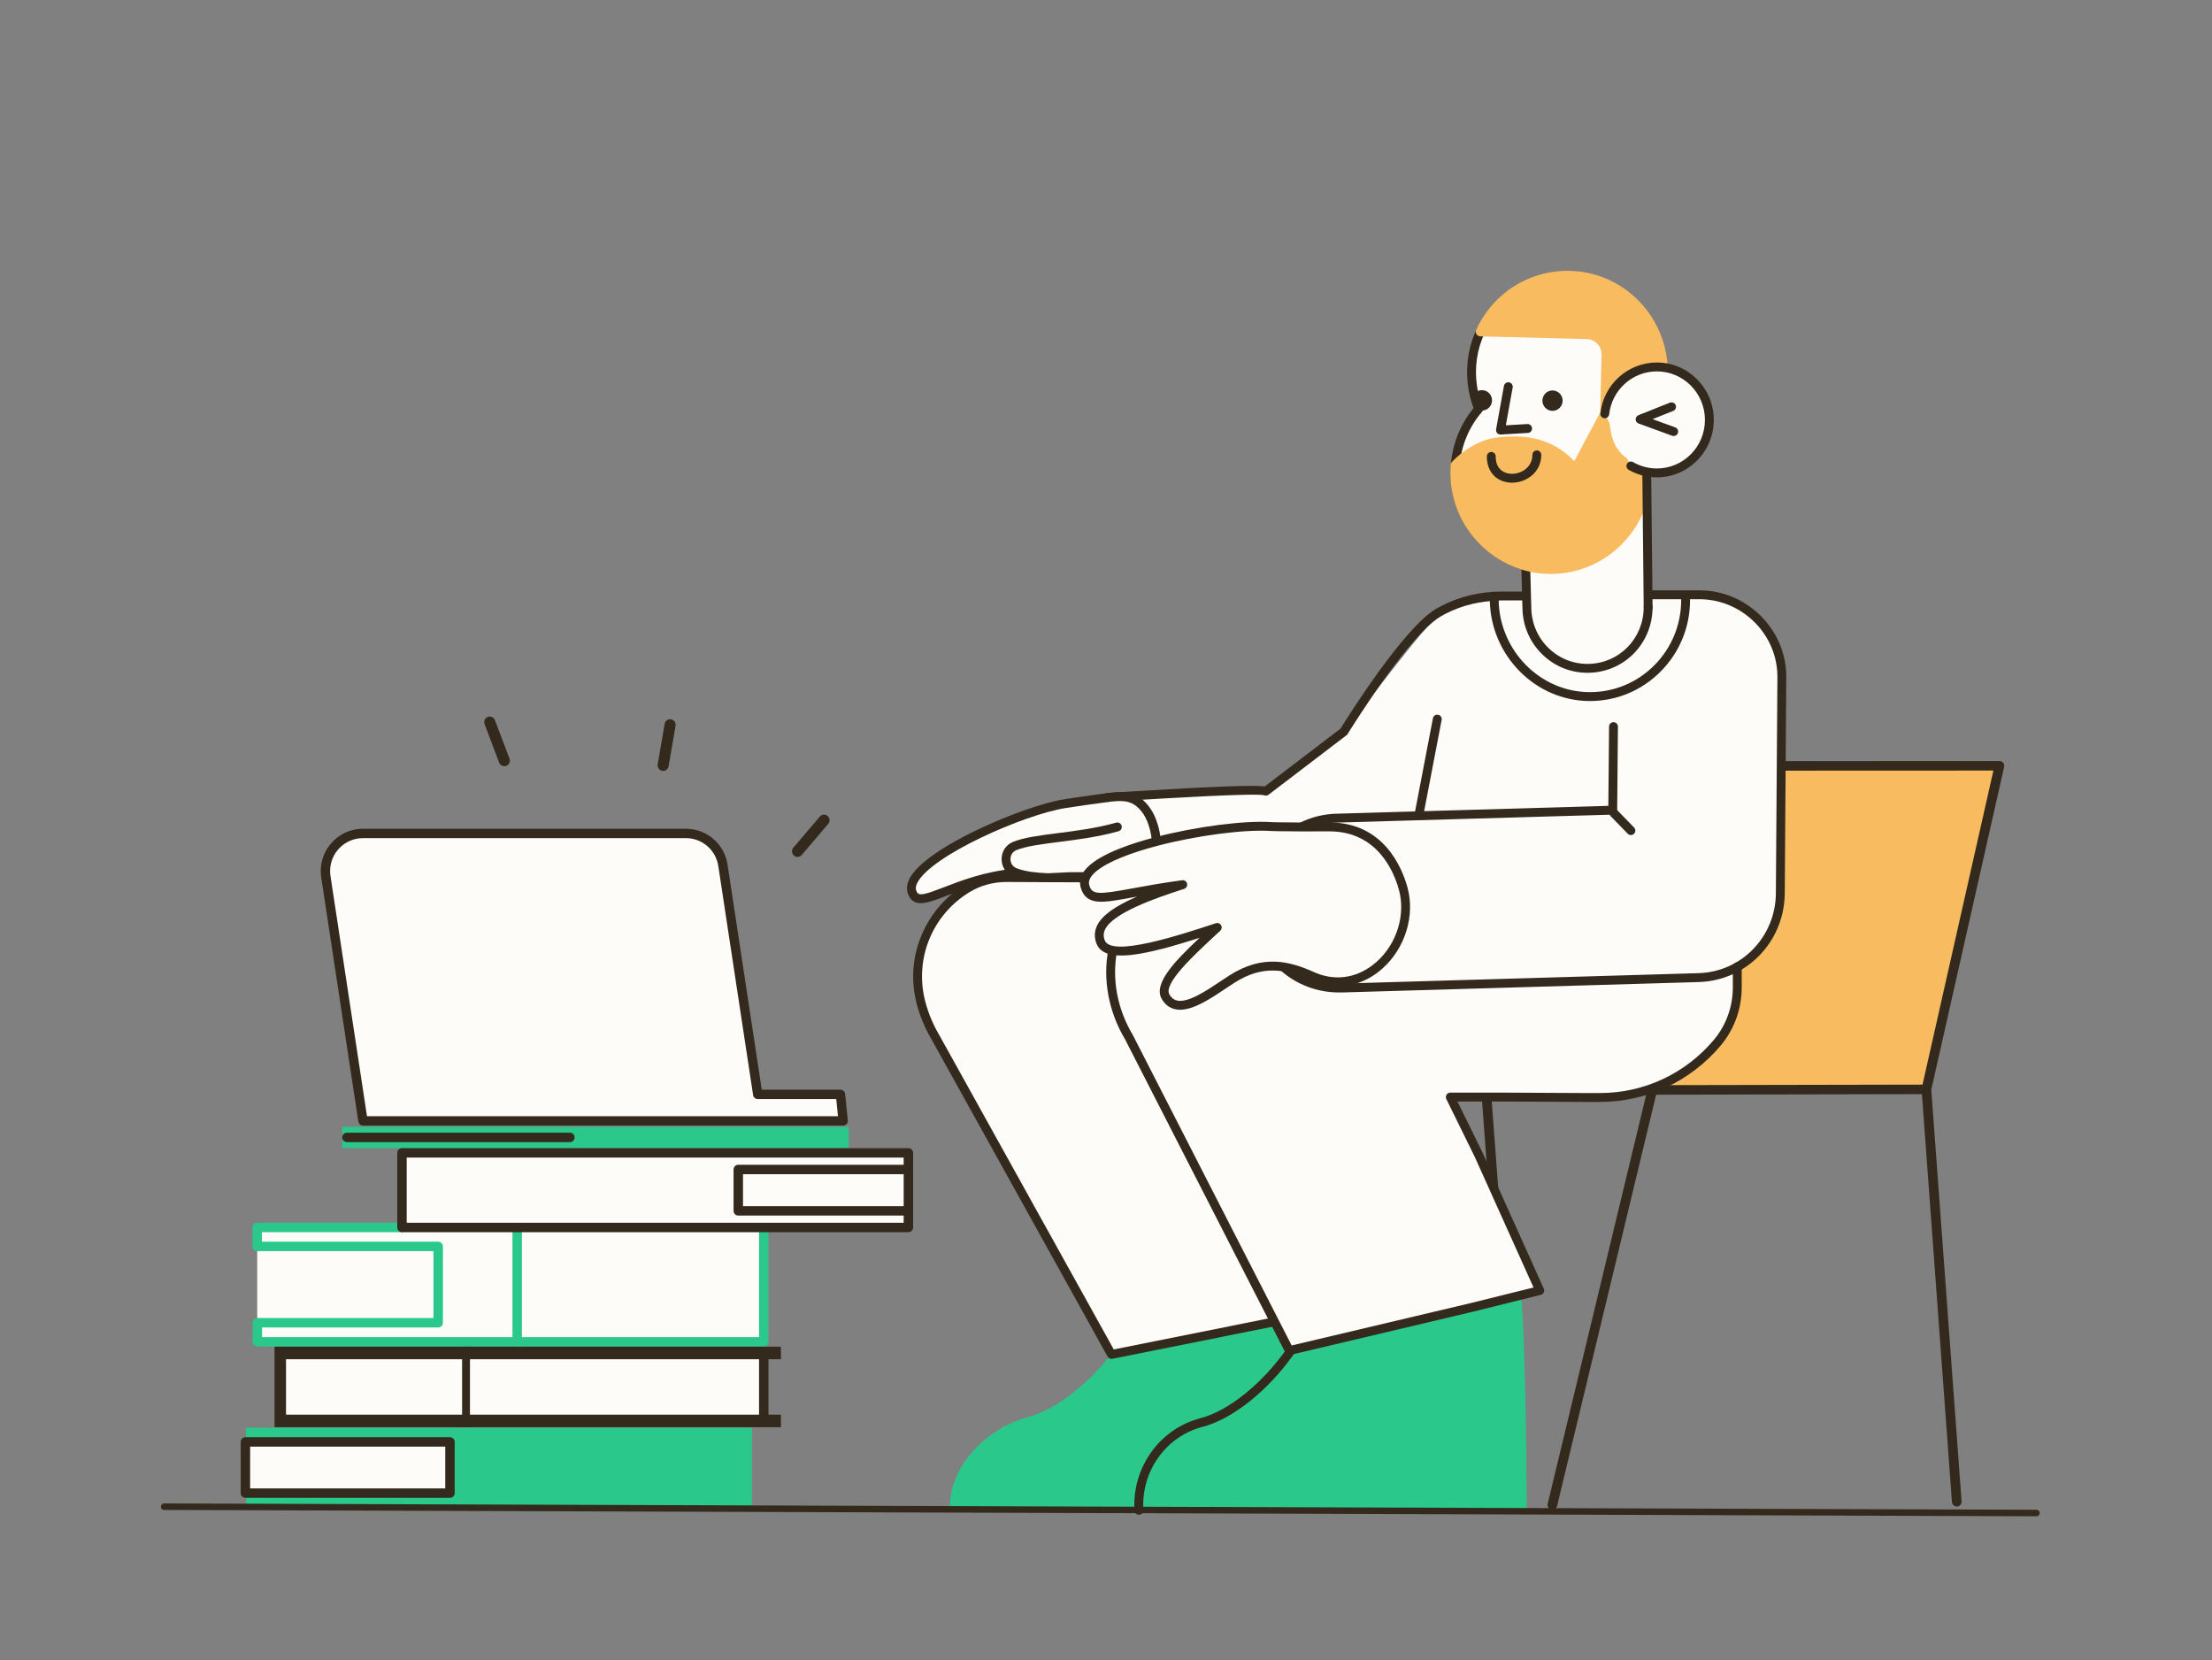 <?xml version="1.0" encoding="UTF-8"?> <svg xmlns="http://www.w3.org/2000/svg" width="1944" height="1459" viewBox="0 0 1944 1459" fill="none"><rect x="0" y="0" width="1944" height="1459" fill="#808080" stroke="none"/> <g clip-path="url(#clip0)"> <path d="M1719.7 1319.71L1693.01 957.332L1757.18 672.958L1415.27 673.1L1357.22 957.998L1693.01 957.332" fill="#F8BB60"></path> <path d="M1719.69 1323.89C1719.8 1323.89 1719.9 1323.89 1720.01 1323.88C1720.56 1323.84 1721.1 1323.69 1721.6 1323.45C1722.1 1323.2 1722.55 1322.86 1722.91 1322.44C1723.28 1322.03 1723.55 1321.54 1723.73 1321.02C1723.91 1320.5 1723.97 1319.95 1723.93 1319.4L1697.29 957.642L1761.33 673.867C1761.47 673.255 1761.46 672.62 1761.32 672.009C1761.17 671.398 1760.89 670.826 1760.49 670.337C1760.1 669.847 1759.59 669.452 1759.02 669.181C1758.45 668.909 1757.82 668.768 1757.18 668.768V668.768L1415.27 668.908C1414.29 668.908 1413.34 669.244 1412.58 669.857C1411.82 670.47 1411.3 671.324 1411.11 672.272L1353.06 957.17C1352.93 957.778 1352.95 958.405 1353.1 959.007C1353.25 959.609 1353.54 960.17 1353.93 960.65C1354.33 961.13 1354.83 961.516 1355.4 961.782C1355.97 962.047 1356.59 962.185 1357.22 962.185H1357.23L1689.06 961.528L1715.46 1320.01C1715.54 1321.06 1716.02 1322.05 1716.8 1322.77C1717.59 1323.49 1718.62 1323.89 1719.69 1323.89ZM1689.6 953.148L1362.41 953.794L1418.75 677.287L1751.88 677.148L1689.6 953.148Z" fill="#332A1D"></path> <path d="M1333.22 1327C1333.33 1327 1333.43 1327 1333.54 1326.99C1334.09 1326.95 1334.64 1326.8 1335.13 1326.55C1335.63 1326.31 1336.08 1325.96 1336.44 1325.55C1336.81 1325.13 1337.08 1324.65 1337.26 1324.13C1337.43 1323.6 1337.5 1323.05 1337.46 1322.5L1310.42 959.818C1310.33 958.709 1309.81 957.679 1308.96 956.953C1308.1 956.227 1306.99 955.864 1305.87 955.946C1304.75 956.027 1303.7 956.545 1302.97 957.386C1302.23 958.227 1301.86 959.322 1301.94 960.431L1328.99 1323.12C1329.07 1324.17 1329.55 1325.16 1330.33 1325.88C1331.12 1326.6 1332.15 1327 1333.22 1327V1327Z" fill="#332A1D"></path> <path d="M1106.54 1327C1107.61 1327 1108.64 1326.6 1109.43 1325.88C1110.21 1325.16 1110.69 1324.17 1110.77 1323.12L1137.45 964.96L1446.7 962.235L1360.17 1321.53C1359.91 1322.61 1360.09 1323.75 1360.68 1324.7C1361.27 1325.64 1362.22 1326.32 1363.32 1326.58C1364.41 1326.83 1365.57 1326.65 1366.53 1326.07C1367.49 1325.48 1368.17 1324.55 1368.43 1323.47L1456.22 958.967C1456.37 958.348 1456.38 957.704 1456.24 957.083C1456.09 956.462 1455.81 955.881 1455.41 955.383C1455.01 954.886 1454.5 954.485 1453.91 954.212C1453.33 953.938 1452.69 953.799 1452.05 953.805L1134.88 956.598H1133.5C1132.43 956.598 1131.4 956.999 1130.61 957.719C1129.83 958.44 1129.35 959.427 1129.27 960.482L1102.3 1322.5C1102.26 1323.05 1102.33 1323.6 1102.5 1324.12C1102.68 1324.64 1102.96 1325.13 1103.32 1325.54C1103.68 1325.96 1104.13 1326.3 1104.63 1326.55C1105.12 1326.8 1105.67 1326.95 1106.22 1326.99C1106.33 1327 1106.44 1327 1106.54 1327Z" fill="#332A1D"></path> <path d="M975.475 842.294L1505.11 858.581L1545.44 834.152C1555.37 825.052 1560.96 800.486 1561.57 789.365C1572.32 592.573 1569.64 562.715 1534.71 535.573C1530.94 533.668 1520.6 526.927 1502.42 524.716C1453.94 518.816 1361.11 519.093 1274.58 533.061C1262.16 535.066 1217.73 598.044 1183.84 638.718C1166.85 659.104 1149.68 664.634 1146.2 672.647L1111.25 695.718L974.131 702.504L945.902 707.933L933.805 732.362L975.475 842.294Z" fill="#FDFCF9"></path> <path d="M1302.13 352.352L1293.33 330.787L1307.51 287.207L1409.67 288.565L1412.36 363.209L1433.86 401.211L1447.24 412.968L1447.31 526.072L1436.55 535.571L1281.02 401.156L1302.13 352.352Z" fill="#FDFCF9"></path> <path d="M979.19 704.193C977.081 704.193 975.345 702.503 975.296 700.376C975.245 698.219 976.947 696.427 979.1 696.376C980.425 696.345 986.677 695.969 995.331 695.447C1068.35 691.053 1101.73 689.774 1111.52 691.1L1178.07 640.336C1183.33 631.833 1232.9 552.484 1261.88 535.135C1263.35 534.256 1265.07 533.315 1266.98 532.339C1282.99 524.159 1301.19 519.835 1319.6 519.835H1341.59C1343.75 519.835 1345.49 521.585 1345.49 523.744C1345.49 525.902 1343.75 527.652 1341.59 527.652H1319.6C1302.41 527.652 1285.44 531.682 1270.51 539.304C1268.76 540.201 1267.2 541.057 1265.88 541.846C1237.53 558.818 1184.85 644.198 1184.32 645.059C1184.07 645.468 1183.75 645.828 1183.37 646.12L1114.86 698.379C1113.76 699.217 1112.3 699.41 1111.02 698.886C1103.92 696.741 1022.54 701.641 995.8 703.251C986.738 703.797 980.752 704.156 979.287 704.191C979.253 704.193 979.222 704.193 979.19 704.193Z" fill="#332A1D"></path> <path d="M1397.3 616.057C1397.24 616.057 1397.19 616.057 1397.13 616.057C1349.56 615.971 1310.16 576.309 1309.3 527.644C1309.26 525.485 1310.97 523.705 1313.13 523.668C1315.27 523.617 1317.05 525.348 1317.09 527.507C1317.87 571.945 1353.79 608.163 1397.15 608.241C1418.62 608.271 1438.72 599.893 1453.9 584.625C1469.08 569.351 1477.47 549.02 1477.5 527.376C1477.5 526.255 1477.47 525.109 1477.4 523.978C1477.28 521.823 1478.91 519.973 1481.06 519.844C1483.23 519.715 1485.06 521.359 1485.18 523.514C1485.26 524.799 1485.3 526.102 1485.3 527.382C1485.26 551.111 1476.07 573.398 1459.42 590.144C1442.8 606.857 1420.75 616.057 1397.3 616.057Z" fill="#332A1D"></path> <path d="M1448.45 533.489C1448.49 562.649 1425.51 586.528 1396.63 587.316C1367.23 588.151 1342.72 564.763 1341.9 535.077C1341.9 535.055 1341.89 535.032 1341.89 535.01L1341.69 527.382L1340.89 497.475C1305.02 487.672 1278.64 454.577 1278.67 415.265C1278.7 393.879 1286.55 374.357 1299.46 359.42C1296.98 353.233 1295.18 346.654 1294.19 339.751C1294.19 339.742 1294.19 339.733 1294.18 339.724C1291.6 322.301 1294.44 305.32 1301.43 290.533" fill="#FDFCF9"></path> <path d="M1395.09 591.245C1380.43 591.245 1366.56 585.681 1355.86 575.472C1344.77 564.888 1338.43 550.581 1338 535.186L1337.07 500.431C1300.21 489.028 1274.74 454.42 1274.78 415.26C1274.8 394.58 1281.96 374.579 1295 358.667C1292.79 352.727 1291.23 346.562 1290.33 340.307C1287.71 322.67 1290.33 304.881 1297.9 288.857C1298.83 286.906 1301.15 286.075 1303.09 286.999C1305.04 287.924 1305.87 290.255 1304.95 292.205C1298.04 306.824 1295.65 323.056 1298.04 339.146C1298.97 345.609 1300.66 351.923 1303.08 357.96C1303.62 359.32 1303.37 360.872 1302.41 361.979C1289.63 376.749 1282.59 395.675 1282.57 415.267C1282.54 451.889 1306.94 484.142 1341.91 493.702C1343.57 494.155 1344.73 495.644 1344.78 497.367L1345.79 534.904C1346.16 548.284 1351.65 560.658 1361.23 569.807C1370.81 578.951 1383.35 583.78 1396.52 583.406C1423.5 582.67 1444.59 560.745 1444.56 533.492C1444.55 531.333 1446.3 529.58 1448.45 529.578C1448.45 529.578 1448.45 529.578 1448.45 529.578C1450.6 529.578 1452.35 531.324 1452.35 533.481C1452.39 565.007 1427.97 590.369 1396.74 591.219C1396.19 591.238 1395.64 591.245 1395.09 591.245Z" fill="#332A1D"></path> <path d="M1435.24 405.968C1422.61 399.595 1414.36 389.284 1414.36 363.854C1414.36 361.818 1406.75 361.714 1406.75 361.714L1383.56 405.218C1360.13 380.967 1333.16 383.013 1318.29 384.145C1293.93 385.999 1276.56 405.367 1275.84 406.19C1275.25 406.86 1274.89 407.708 1274.82 408.605C1274.67 410.679 1274.59 412.778 1274.59 414.846C1274.5 438.67 1283.61 461.101 1300.24 478.008C1316.87 494.915 1339.02 504.272 1362.62 504.357C1362.73 504.357 1362.83 504.357 1362.94 504.357C1411.5 504.357 1451.1 464.551 1451.28 415.476C1451.28 415.476 1440.07 408.408 1435.24 405.968Z" fill="#F8BB60"></path> <path d="M1465.67 322.583C1464.41 297.659 1452.77 274.256 1433.72 258.373C1396.2 227.074 1340.44 232.44 1309.45 270.329C1304.59 276.259 1300.52 282.81 1297.33 289.801C1296.76 291.044 1296.85 292.493 1297.56 293.655C1298.28 294.819 1299.53 295.538 1300.88 295.574L1394.7 298.004C1401.92 298.208 1407.66 304.3 1407.51 311.577L1406.29 363.547C1406.29 363.547 1417.53 341.806 1423.35 336.29C1444.23 316.509 1465.67 322.583 1465.67 322.583Z" fill="#F8BB60"></path> <path d="M1364.41 361.06C1369.32 361.06 1373.3 357.043 1373.3 352.089C1373.3 347.135 1369.32 343.118 1364.41 343.118C1359.5 343.118 1355.53 347.135 1355.53 352.089C1355.53 357.043 1359.5 361.06 1364.41 361.06Z" fill="#332A1D"></path> <path d="M1302.39 360.788C1307.29 360.788 1311.27 356.771 1311.27 351.817C1311.27 346.862 1307.29 342.846 1302.39 342.846C1297.48 342.846 1293.5 346.862 1293.5 351.817C1293.5 356.771 1297.48 360.788 1302.39 360.788Z" fill="#332A1D"></path> <path d="M1410.33 363.643C1412.97 340.462 1432.47 322.462 1456.14 322.462C1481.61 322.462 1502.26 343.31 1502.26 369.027C1502.26 394.744 1481.61 415.592 1456.14 415.592C1447.83 415.592 1440.03 413.374 1433.3 409.49" fill="#FDFCF9"></path> <path d="M1456.14 419.5C1447.44 419.5 1438.87 417.209 1431.36 412.877C1429.49 411.801 1428.85 409.411 1429.92 407.54C1431 405.669 1433.38 405.023 1435.24 406.099C1441.58 409.751 1448.8 411.681 1456.14 411.681C1479.43 411.681 1498.37 392.545 1498.37 369.024C1498.37 345.504 1479.43 326.368 1456.14 326.368C1434.68 326.368 1416.65 342.583 1414.2 364.085C1413.95 366.231 1412.03 367.768 1409.88 367.525C1407.75 367.28 1406.21 365.342 1406.45 363.196C1409.36 337.744 1430.72 318.55 1456.14 318.55C1483.72 318.55 1506.16 341.193 1506.16 369.024C1506.16 396.858 1483.72 419.5 1456.14 419.5Z" fill="#332A1D"></path> <path d="M1328.82 424.193C1322.9 424.193 1317.48 422.183 1313.55 418.531C1309.07 414.374 1306.7 408.34 1306.7 401.083C1306.7 398.924 1308.45 397.174 1310.6 397.174C1312.75 397.174 1314.5 398.924 1314.5 401.083C1314.5 406.178 1315.96 410.118 1318.84 412.794C1321.33 415.104 1324.87 416.376 1328.82 416.376C1337.63 416.376 1346.73 410.148 1346.73 399.725C1346.73 397.566 1348.48 395.817 1350.63 395.817C1352.78 395.817 1354.53 397.566 1354.53 399.725C1354.53 415.041 1341.46 424.193 1328.82 424.193Z" fill="#332A1D"></path> <path d="M1318.68 381.852C1317.57 381.852 1316.5 381.375 1315.76 380.535C1314.97 379.637 1314.63 378.424 1314.84 377.245L1321.74 339.135C1322.13 337.01 1324.16 335.604 1326.27 335.987C1328.39 336.373 1329.79 338.407 1329.41 340.532L1323.4 373.752L1342.31 372.644C1344.49 372.516 1346.3 374.163 1346.43 376.318C1346.56 378.473 1344.92 380.322 1342.77 380.449L1318.91 381.847C1318.83 381.849 1318.75 381.852 1318.68 381.852Z" fill="#332A1D"></path> <path d="M981.943 1183.19C960.126 1213.09 929.821 1238.42 903.133 1245.4C867.414 1254.74 832.724 1289.23 835.02 1327.25H1067.74L1134.58 1179.72L1120.92 1153.96L981.943 1183.19Z" fill="#2BC88B"></path> <path d="M1119.5 1161.67L976.808 1190.26L822.837 912.876C816.505 902.263 811.955 891.278 809.178 880.243C799.271 840.871 817.021 800.845 850.028 780.646C860.538 774.215 872.714 771.099 885.004 771.155L953.921 771.465" fill="#FDFCF9"></path> <path d="M976.806 1194.17C975.413 1194.17 974.099 1193.41 973.402 1192.16L819.432 914.777C813.046 904.075 808.305 892.742 805.399 881.199C800.389 861.283 801.952 840.721 809.918 821.738C817.613 803.407 831.137 787.628 847.998 777.309C858.761 770.723 871.439 767.245 884.681 767.245C884.794 767.245 884.907 767.245 885.021 767.246L953.938 767.557C956.089 767.566 957.827 769.325 957.817 771.482C957.806 773.635 956.063 775.373 953.92 775.374C953.914 775.374 953.908 775.374 953.901 775.374L884.985 775.064C884.885 775.064 884.781 775.063 884.681 775.063C872.87 775.063 861.597 778.144 852.057 783.983C819.361 803.99 803.647 842.29 812.956 879.287C815.674 890.09 820.124 900.717 826.18 910.87L978.83 1185.87L1118.74 1157.83C1120.85 1157.41 1122.9 1158.79 1123.32 1160.9C1123.75 1163.02 1122.38 1165.08 1120.27 1165.5L977.568 1194.09C977.316 1194.14 977.06 1194.17 976.806 1194.17Z" fill="#332A1D"></path> <path d="M1128.94 1184.63C1107.51 1215.24 1076.22 1241.76 1048.83 1248.8C1014 1257.75 990.329 1290.81 992.568 1327.25H1341.68C1341.68 1327.25 1341.59 1192.21 1336.71 1136.8L1128.94 1184.63Z" fill="#2BC88B"></path> <path d="M1143.72 730.626C1142.29 730.626 1140.91 729.835 1140.23 728.467C1139.27 726.538 1140.04 724.188 1141.97 723.222C1152.44 717.96 1163.73 715.207 1175.51 715.039L1413.48 708.16L1414.11 638.513C1414.13 636.366 1415.87 634.639 1418 634.639C1418.02 634.639 1418.03 634.639 1418.04 634.639C1420.19 634.659 1421.92 636.424 1421.9 638.583L1421.24 711.993C1421.22 714.095 1419.55 715.804 1417.46 715.865L1175.68 722.855C1165.02 723.008 1154.87 725.482 1145.46 730.212C1144.9 730.493 1144.3 730.626 1143.72 730.626Z" fill="#332A1D"></path> <path d="M1016.04 739.536C1016.51 738.37 1014.92 723.159 1007.91 712.896C997.049 697.004 984.322 699.994 973.208 700.778" fill="#FDFCF9"></path> <path d="M1016.04 743.446C1015.55 743.446 1015.06 743.353 1014.58 743.159C1012.81 742.44 1011.85 740.565 1012.22 738.753C1012.26 736.585 1010.59 723.734 1004.7 715.106C996.203 702.677 986.826 703.511 976.91 704.393C975.752 704.496 974.609 704.598 973.482 704.677C971.323 704.828 969.472 703.205 969.322 701.052C969.172 698.899 970.789 697.03 972.936 696.879C974.016 696.804 975.113 696.706 976.22 696.607C986.837 695.662 1000.06 694.488 1011.12 710.686C1018.39 721.318 1020.93 737.841 1019.65 741.002C1019.04 742.523 1017.58 743.446 1016.04 743.446ZM1012.22 738.883C1012.21 738.883 1012.21 738.883 1012.22 738.883V738.883ZM1012.43 738.07C1012.43 738.071 1012.42 738.074 1012.42 738.075C1012.42 738.073 1012.43 738.071 1012.43 738.07Z" fill="#332A1D"></path> <path d="M1433.3 733.837C1432.29 733.837 1431.28 733.442 1430.51 732.656L1415.54 717.252C1414.04 715.706 1414.07 713.231 1415.61 711.725C1417.15 710.218 1419.62 710.248 1421.12 711.795L1436.1 727.2C1437.6 728.745 1437.57 731.22 1436.03 732.727C1435.27 733.467 1434.28 733.837 1433.3 733.837Z" fill="#332A1D"></path> <path d="M977.88 835.067C973.12 860.22 977.695 887.198 992.2 911.519L1133.09 1186.86L1293.46 1148.92L1353.21 1134.09L1299.6 1014.98L1274.59 964.083H1319.54L1390.85 964.441H1406.28C1447.32 964.444 1484.4 945.856 1509.26 916.246C1520.63 902.709 1526.79 885.495 1526.79 867.751V849.639" fill="#FDFCF9"></path> <path d="M1133.09 1190.77C1131.65 1190.77 1130.3 1189.97 1129.62 1188.65L988.789 913.416C974.256 888.99 969.021 860.91 974.052 834.338C974.455 832.218 976.49 830.824 978.608 831.227C980.723 831.63 982.111 833.675 981.71 835.796C977.028 860.525 981.941 886.704 995.543 909.512C995.586 909.585 995.628 909.658 995.666 909.734L1135.17 1182.36L1292.57 1145.11L1347.74 1131.42L1296.08 1016.65L1271.09 965.81C1270.5 964.599 1270.57 963.165 1271.28 962.018C1271.99 960.871 1273.24 960.173 1274.59 960.173H1319.54L1390.87 960.531H1406.28C1444.86 960.534 1481.31 943.474 1506.28 913.727C1516.99 900.97 1522.89 884.642 1522.89 867.751V849.639C1522.89 847.48 1524.64 845.73 1526.79 845.73C1528.94 845.73 1530.69 847.48 1530.69 849.639V867.751C1530.69 886.482 1524.14 904.597 1512.25 918.763C1485.79 950.274 1447.17 968.348 1406.29 968.348C1406.28 968.348 1406.29 968.348 1406.28 968.348H1390.85L1319.52 967.99H1280.85L1303.1 1013.25C1303.12 1013.29 1303.14 1013.33 1303.15 1013.37L1356.76 1132.48C1357.24 1133.54 1357.22 1134.75 1356.72 1135.8C1356.21 1136.84 1355.27 1137.6 1354.15 1137.88L1294.4 1152.71L1133.99 1190.67C1133.69 1190.74 1133.39 1190.77 1133.09 1190.77Z" fill="#332A1D"></path> <path d="M1176.55 872.154C1157.68 872.154 1139.48 865.245 1125.25 852.629C1123.64 851.199 1123.49 848.729 1124.92 847.111C1126.34 845.494 1128.8 845.341 1130.42 846.771C1143.22 858.119 1159.58 864.335 1176.6 864.335C1176.93 864.335 1177.27 864.333 1177.6 864.329H1179.8L1492.69 855.197C1530.49 854.101 1560.37 823.324 1560.71 785.129L1562.06 595.498C1562.06 594.681 1562.06 593.875 1562.04 593.07C1561.16 556.4 1530.36 526.568 1493.37 526.568H1450.85C1448.69 526.568 1446.95 524.818 1446.95 522.659C1446.95 520.5 1448.69 518.75 1450.85 518.75H1493.37C1534.55 518.75 1568.85 552.006 1569.83 592.882C1569.85 593.772 1569.86 594.666 1569.85 595.561L1568.51 785.193C1568.13 827.615 1534.92 861.795 1492.91 863.012L1179.92 872.145L1177.65 872.146C1177.29 872.152 1176.92 872.154 1176.55 872.154Z" fill="#332A1D"></path> <path d="M1448.45 537.398C1446.32 537.398 1444.58 535.674 1444.56 533.53L1443.35 415.469C1443.32 413.31 1445.05 411.542 1447.2 411.52C1447.22 411.52 1447.23 411.52 1447.24 411.52C1449.38 411.52 1451.12 413.243 1451.14 415.388L1452.35 533.449C1452.37 535.608 1450.65 537.376 1448.49 537.398C1448.48 537.398 1448.47 537.398 1448.45 537.398Z" fill="#332A1D"></path> <path d="M974.165 700.779C960.524 702.601 946.858 704.513 936.176 706.186C895.205 712.584 789.082 759.651 802.058 785.051C808.23 800.957 838.152 772.369 892.336 767.215" fill="#FDFCF9"></path> <path d="M809.3 793.718C804.016 793.718 800.391 791.349 798.499 786.652C797.001 783.609 795.969 778.684 799.251 772.224C813.391 744.402 900.455 707.808 935.575 702.324C945.21 700.815 958.021 698.993 973.651 696.905C975.782 696.62 977.744 698.125 978.027 700.264C978.312 702.404 976.811 704.37 974.678 704.655C959.108 706.735 946.356 708.55 936.777 710.049C899.861 715.813 818.357 751.843 806.196 775.776C803.952 780.189 805.138 782.508 805.527 783.27C805.588 783.389 805.642 783.511 805.691 783.635C807.326 787.848 813.509 785.911 829.453 779.742C844.593 773.882 865.327 765.859 891.969 763.326C894.117 763.123 896.012 764.699 896.216 766.848C896.42 768.996 894.847 770.904 892.705 771.108C867.133 773.541 846.977 781.34 832.261 787.035C823.974 790.242 817.43 792.775 812.188 793.508C811.175 793.647 810.212 793.718 809.3 793.718Z" fill="#332A1D"></path> <path d="M981.982 726.704C947.085 736.509 910.076 735.976 891.766 743.451C881.548 747.623 881.616 762.497 891.874 766.569C903.274 771.094 918.163 770.957 920.785 771.315L940.522 770.363H952.62" fill="#FDFCF9"></path> <path d="M920.786 775.224C920.611 775.224 920.435 775.213 920.263 775.189C919.92 775.142 918.867 775.086 917.848 775.033C912.137 774.73 900.258 774.101 890.441 770.204C884.186 767.721 880.28 761.921 880.246 755.069C880.214 748.215 884.064 742.376 890.298 739.831C899.832 735.94 913.661 734.177 929.675 732.136C945.567 730.112 963.581 727.816 980.931 722.942C982.999 722.361 985.155 723.572 985.734 725.652C986.315 727.73 985.106 729.888 983.034 730.47C965.131 735.499 946.816 737.834 930.657 739.893C915.187 741.864 901.826 743.567 893.236 747.073C889.384 748.646 888.026 752.216 888.04 755.033C888.053 757.848 889.445 761.403 893.311 762.936C901.941 766.363 912.962 766.947 918.258 767.227C919.432 767.289 920.283 767.334 920.913 767.398L940.336 766.461C940.4 766.458 940.462 766.457 940.525 766.457H952.622C954.775 766.457 956.519 768.207 956.519 770.366C956.519 772.525 954.775 774.274 952.622 774.274H940.618L920.974 775.222C920.911 775.223 920.848 775.224 920.786 775.224Z" fill="#332A1D"></path> <path d="M1233.16 780.768C1245.81 826.79 1202.04 878.01 1154.99 858.603L1153.12 857.801C1132.55 848.545 1110.29 842.682 1082.51 860.515C1062.94 873.124 1035.53 895.042 1024.37 875.933C1016.64 862.687 1047.64 835.734 1069.79 815.022C1028.5 828.594 974.349 846.238 967.253 827.711C960.155 809.186 985.804 794.528 1039.47 777.4C977.362 785.76 958.193 797.038 953.434 778.472C950.702 767.844 964.094 757.93 984.666 749.652C993.938 745.92 1004.67 742.519 1016.04 739.536C1052.19 730.05 1094.8 724.767 1117.58 726.385C1117.58 726.385 1123.79 726.671 1143.72 726.718C1150.24 726.733 1158.23 726.723 1167.95 726.669C1208.22 726.467 1226.5 756.596 1233.16 780.768Z" fill="#FDFCF9"></path> <path d="M1037.09 887.345C1035.54 887.345 1034.05 887.189 1032.59 886.853C1027.71 885.724 1023.81 882.715 1021.01 877.908C1013.2 864.537 1032.63 844.42 1054.23 824.171C1006.43 839.36 970.668 847.518 963.612 829.113C961.552 823.736 961.734 818.451 964.15 813.408C968.329 804.683 979.309 796.569 999.243 787.91C998.445 788.057 997.658 788.201 996.886 788.343C982.061 791.076 972.256 792.881 965.076 792.338C956.649 791.702 951.749 787.606 949.659 779.447C946.581 767.472 957.869 756.225 983.214 746.026C992.283 742.375 1003 738.919 1015.05 735.755C1050.8 726.373 1094.03 720.793 1117.86 722.487C1117.88 722.487 1124.28 722.763 1143.73 722.81C1150.91 722.827 1159.05 722.811 1167.93 722.762C1168.07 722.762 1168.22 722.76 1168.36 722.76C1216.07 722.76 1232.19 762.57 1236.92 779.727C1236.92 779.727 1236.92 779.728 1236.92 779.728C1243.77 804.672 1234.93 833.373 1214.92 851.148C1197.14 866.946 1174.75 870.979 1153.51 862.216L1151.59 861.395C1129.26 851.345 1109.36 847.924 1084.61 863.808C1082.31 865.29 1079.89 866.909 1077.4 868.573C1064.15 877.434 1049.33 887.344 1037.09 887.345ZM1069.79 811.113C1071.14 811.113 1072.43 811.82 1073.15 813.035C1074.08 814.616 1073.78 816.631 1072.45 817.882C1070.64 819.567 1068.79 821.292 1066.89 823.048C1049.1 839.554 1022.21 864.498 1027.73 873.958C1029.43 876.873 1031.6 878.6 1034.34 879.234C1044.07 881.482 1060.15 870.715 1073.07 862.068C1075.6 860.378 1078.06 858.737 1080.4 857.227C1109.73 838.403 1133.45 844.664 1154.72 854.235L1156.52 855.008C1174.86 862.574 1194.28 859.039 1209.75 845.297C1227.59 829.453 1235.49 803.938 1229.4 781.807C1225.15 766.376 1210.71 730.578 1168.35 730.578C1168.22 730.578 1168.1 730.578 1167.97 730.579C1159.08 730.629 1150.91 730.644 1143.71 730.628C1123.92 730.581 1117.66 730.302 1117.4 730.29C1094.23 728.646 1052.05 734.126 1017.03 743.318C1005.28 746.399 994.883 749.752 986.116 753.28C965.88 761.425 955.344 770.252 957.207 777.498C959.52 786.526 965.108 786.252 995.478 780.655C1006.92 778.545 1021.16 775.921 1038.95 773.528C1040.96 773.261 1042.82 774.569 1043.27 776.547C1043.71 778.524 1042.57 780.513 1040.65 781.128C1014.1 789.601 978.015 802.517 971.176 816.795C969.685 819.907 969.594 822.931 970.889 826.312C976.707 841.502 1036.47 821.863 1068.58 811.31C1068.98 811.177 1069.39 811.113 1069.79 811.113Z" fill="#332A1D"></path> <path d="M1470.93 383.169C1470.49 383.169 1470.04 383.094 1469.6 382.933L1440.04 372.171C1438.52 371.617 1437.5 370.178 1437.47 368.555C1437.45 366.932 1438.43 365.464 1439.93 364.864L1467.59 353.845C1469.6 353.048 1471.86 354.029 1472.66 356.036C1473.45 358.042 1472.47 360.314 1470.47 361.111L1452.34 368.333L1472.26 375.585C1474.28 376.321 1475.33 378.563 1474.59 380.593C1474.02 382.181 1472.52 383.169 1470.93 383.169Z" fill="#332A1D"></path> <path d="M1000.92 1331.16C998.875 1331.16 997.159 1329.56 997.033 1327.49C994.723 1289.7 1019.12 1255.55 1055.04 1246.27C1079.72 1239.89 1109.64 1215.71 1131.28 1184.66C1132.51 1182.89 1134.94 1182.46 1136.7 1183.7C1138.47 1184.93 1138.9 1187.37 1137.66 1189.14C1115.03 1221.63 1083.36 1247.03 1056.99 1253.84C1024.67 1262.19 1002.73 1292.96 1004.81 1327.01C1004.95 1329.17 1003.31 1331.02 1001.16 1331.15C1001.08 1331.15 1001 1331.16 1000.92 1331.16Z" fill="#332A1D"></path> <path d="M1247.02 719.987C1246.77 719.987 1246.53 719.963 1246.28 719.915C1244.17 719.507 1242.78 717.459 1243.19 715.338L1259.32 631.192C1259.73 629.072 1261.76 627.683 1263.88 628.091C1266 628.499 1267.38 630.547 1266.97 632.668L1250.84 716.814C1250.48 718.685 1248.85 719.987 1247.02 719.987Z" fill="#332A1D"></path> <path d="M741.002 985.021H669.467H318.991L286.373 770.469C286.122 768.818 285.996 767.15 285.996 765.479C286 747.216 300.802 732.411 319.059 732.416H602.654C619 732.406 632.898 744.349 635.354 760.516L665.927 961.727H738.654L741.002 985.021Z" fill="#FDFCF9"></path> <path d="M741.001 989.139H318.99C316.957 989.139 315.226 987.653 314.92 985.64L282.303 771.088C282.022 769.239 281.879 767.351 281.879 765.477C281.88 755.545 285.749 746.206 292.772 739.184C299.792 732.164 309.126 728.297 319.052 728.297C319.055 728.297 319.056 728.297 319.059 728.297H602.652C602.659 728.297 602.667 728.297 602.674 728.297C621.187 728.297 636.639 741.583 639.422 759.897L669.465 957.607H738.653C740.768 957.607 742.538 959.209 742.749 961.312L745.096 984.606C745.213 985.765 744.834 986.918 744.053 987.782C743.274 988.647 742.165 989.139 741.001 989.139ZM322.528 980.903H736.45L734.932 965.845H665.928C663.893 965.845 662.164 964.358 661.858 962.345L631.283 761.135C629.118 746.877 617.085 736.534 602.673 736.534C602.667 736.534 602.663 736.534 602.656 736.534H319.059C319.058 736.534 319.055 736.534 319.053 736.534C311.325 736.534 304.059 739.543 298.592 745.009C293.126 750.476 290.114 757.746 290.112 765.479C290.112 766.938 290.223 768.407 290.443 769.847L322.528 980.903Z" fill="#332A1D"></path> <path d="M226.049 1095.34H385.094V1162.41H226.049V1095.34Z" fill="#FDFCF9"></path> <path d="M398.166 1267.37V1311.88H216.23V1324.66H660.87V1254.58H216.23V1267.37H398.166Z" fill="#2BC88B"></path> <path d="M215.677 1267.15H395.467V1312.11H215.677V1267.15Z" fill="#FDFCF9"></path> <path d="M215.677 1316.25H395.466C396.567 1316.25 397.622 1315.82 398.4 1315.04C399.178 1314.26 399.615 1313.21 399.615 1312.11V1267.14C399.615 1266.05 399.178 1264.99 398.4 1264.22C397.622 1263.44 396.567 1263 395.466 1263H215.677C214.576 1263 213.521 1263.44 212.743 1264.22C211.965 1264.99 211.528 1266.05 211.528 1267.14V1312.11C211.528 1313.21 211.965 1314.26 212.743 1315.04C213.521 1315.82 214.576 1316.25 215.677 1316.25V1316.25ZM391.317 1307.97H219.826V1271.28H391.317V1307.97Z" fill="#332A1D"></path> <path d="M300.87 990.222H745.918V1008.85H300.87V990.222Z" fill="#2BC88B"></path> <path d="M304.88 1003.68H500.851C501.951 1003.68 503.007 1003.24 503.785 1002.46C504.563 1001.69 505 1000.64 505 999.537C505 998.439 504.563 997.386 503.785 996.61C503.007 995.833 501.951 995.397 500.851 995.397H304.88C303.78 995.397 302.725 995.833 301.947 996.61C301.169 997.386 300.731 998.439 300.731 999.537C300.731 1000.64 301.169 1001.69 301.947 1002.46C302.725 1003.24 303.78 1003.68 304.88 1003.68Z" fill="#332A1D"></path> <path d="M353.285 1078.68H226.05L226.073 1095.34H385.094V1162.41H226.165L226.188 1179.21H671.236V1078.55" fill="#FDFCF9"></path> <path d="M226.187 1183.35H671.235C672.335 1183.35 673.39 1182.91 674.169 1182.13C674.947 1181.36 675.384 1180.3 675.384 1179.21V1078.55C675.384 1077.45 674.947 1076.4 674.169 1075.62C673.39 1074.84 672.335 1074.41 671.235 1074.41C670.134 1074.41 669.079 1074.84 668.301 1075.62C667.523 1076.4 667.086 1077.45 667.086 1078.55V1175.07H230.336L230.323 1166.55H385.093C386.193 1166.55 387.249 1166.12 388.027 1165.34C388.805 1164.56 389.242 1163.51 389.242 1162.41V1095.34C389.242 1094.24 388.805 1093.19 388.027 1092.41C387.249 1091.64 386.193 1091.2 385.093 1091.2H230.214L230.197 1082.82H353.284C354.384 1082.82 355.44 1082.39 356.218 1081.61C356.996 1080.84 357.433 1079.78 357.433 1078.68C357.433 1077.59 356.996 1076.53 356.218 1075.76C355.44 1074.98 354.384 1074.54 353.284 1074.54H226.048C224.948 1074.54 223.893 1074.98 223.114 1075.76C222.336 1076.53 221.899 1077.59 221.899 1078.68L221.921 1095.34C221.921 1096.44 222.359 1097.5 223.137 1098.27C223.915 1099.05 224.97 1099.48 226.07 1099.48H380.944V1158.28H226.164C225.064 1158.28 224.009 1158.71 223.231 1159.49C222.453 1160.27 222.015 1161.32 222.015 1162.42L222.038 1179.21C222.038 1180.31 222.476 1181.36 223.254 1182.13C224.032 1182.91 225.087 1183.35 226.187 1183.35V1183.35Z" fill="#2BC88B"></path> <path d="M454.52 1183.35C455.62 1183.35 456.676 1182.91 457.454 1182.13C458.232 1181.36 458.669 1180.3 458.669 1179.21V1081.31C458.669 1080.21 458.232 1079.16 457.454 1078.38C456.676 1077.6 455.62 1077.17 454.52 1077.17C453.42 1077.17 452.364 1077.6 451.586 1078.38C450.808 1079.16 450.371 1080.21 450.371 1081.31V1179.21C450.371 1180.3 450.808 1181.36 451.586 1182.13C452.364 1182.91 453.42 1183.35 454.52 1183.35V1183.35Z" fill="#2BC88B"></path> <path d="M671.236 1248.21V1190.08L246.656 1189.8V1247.77L671.236 1248.21Z" fill="#FDFCF9"></path> <path d="M671.235 1252.35C672.335 1252.35 673.39 1251.91 674.169 1251.14C674.947 1250.36 675.384 1249.31 675.384 1248.21V1190.08C675.384 1188.98 674.947 1187.93 674.169 1187.15C673.39 1186.38 672.335 1185.94 671.235 1185.94L246.655 1185.67C245.555 1185.67 244.499 1186.1 243.721 1186.88C242.943 1187.66 242.506 1188.71 242.506 1189.81V1247.77C242.506 1248.87 242.943 1249.92 243.721 1250.7C244.499 1251.47 245.555 1251.91 246.655 1251.91L671.235 1252.35V1252.35ZM667.086 1194.22V1244.07L250.804 1243.63V1193.95L667.086 1194.22Z" fill="#332A1D"></path> <path d="M241.269 1183.43V1254.22H686.317V1243.18H251.365V1194.47H686.317V1183.43H241.269Z" fill="#332A1D"></path> <path d="M406.115 1183.43H413.03V1254.23H406.115V1183.43Z" fill="#332A1D"></path> <path d="M353.286 1013.13H798.334V1078.68H353.286V1013.13Z" fill="#FDFCF9"></path> <path d="M353.285 1082.82H798.333C799.434 1082.82 800.489 1082.39 801.267 1081.61C802.045 1080.84 802.482 1079.78 802.482 1078.68V1013.13C802.482 1012.03 802.045 1010.98 801.267 1010.2C800.489 1009.43 799.434 1008.99 798.333 1008.99H353.285C352.185 1008.99 351.13 1009.43 350.351 1010.2C349.573 1010.98 349.136 1012.03 349.136 1013.13V1078.68C349.136 1079.78 349.573 1080.84 350.351 1081.61C351.13 1082.39 352.185 1082.82 353.285 1082.82ZM794.184 1074.54H357.434V1017.27H794.184V1074.54Z" fill="#332A1D"></path> <path d="M648.832 1068.24H798.333C799.434 1068.24 800.489 1067.8 801.267 1067.02C802.045 1066.25 802.482 1065.19 802.482 1064.1C802.482 1063 802.045 1061.95 801.267 1061.17C800.489 1060.39 799.434 1059.96 798.333 1059.96H652.981V1031.86H798.333C799.434 1031.86 800.489 1031.42 801.267 1030.65C802.045 1029.87 802.482 1028.82 802.482 1027.72C802.482 1026.62 802.045 1025.57 801.267 1024.79C800.489 1024.01 799.434 1023.58 798.333 1023.58H648.832C647.731 1023.58 646.676 1024.01 645.898 1024.79C645.12 1025.57 644.683 1026.62 644.683 1027.72V1064.1C644.683 1065.19 645.12 1066.25 645.898 1067.02C646.676 1067.8 647.731 1068.24 648.832 1068.24Z" fill="#332A1D"></path> <path d="M444.597 673.138C443.422 673.481 442.16 673.364 441.062 672.811C439.964 672.258 439.111 671.308 438.674 670.152L425.897 636.365C425.665 635.761 425.553 635.117 425.567 634.47C425.582 633.823 425.724 633.187 425.984 632.596C426.244 632.006 426.618 631.475 427.083 631.032C427.548 630.589 428.097 630.244 428.696 630.016C429.295 629.788 429.934 629.682 430.575 629.705C431.217 629.727 431.848 629.877 432.433 630.146C433.018 630.415 433.545 630.797 433.984 631.271C434.423 631.746 434.765 632.302 434.991 632.909L447.767 666.697C447.995 667.3 448.104 667.942 448.086 668.586C448.069 669.231 447.925 669.864 447.664 670.452C447.403 671.039 447.03 671.568 446.566 672.008C446.101 672.449 445.555 672.792 444.958 673.019C444.835 673.068 444.712 673.104 444.597 673.138Z" fill="#332A1D"></path> <path d="M584.17 677.263C583.376 677.495 582.535 677.519 581.727 677.333C580.919 677.146 580.17 676.755 579.552 676.196C578.934 675.638 578.466 674.93 578.194 674.14C577.921 673.35 577.853 672.504 577.995 671.683L584.122 636.107C584.343 634.825 585.06 633.688 586.116 632.944C587.171 632.2 588.479 631.911 589.751 632.14C591.023 632.369 592.155 633.098 592.899 634.167C593.642 635.235 593.936 636.555 593.715 637.836L587.587 673.412C587.432 674.313 587.03 675.152 586.426 675.832C585.822 676.513 585.041 677.008 584.17 677.263V677.263Z" fill="#332A1D"></path> <path d="M702.286 752.848C701.279 753.144 700.203 753.103 699.218 752.732C698.233 752.36 697.391 751.678 696.819 750.788C696.247 749.897 695.975 748.845 696.044 747.789C696.113 746.733 696.518 745.73 697.2 744.928L720.455 717.639C720.869 717.146 721.376 716.74 721.946 716.446C722.517 716.152 723.141 715.975 723.781 715.926C724.421 715.876 725.065 715.955 725.677 716.157C726.288 716.36 726.854 716.682 727.342 717.106C727.83 717.529 728.231 718.046 728.521 718.625C728.812 719.204 728.986 719.835 729.033 720.481C729.081 721.127 729.001 721.776 728.799 722.39C728.596 723.003 728.275 723.57 727.854 724.056L704.599 751.346C703.99 752.062 703.186 752.584 702.286 752.848V752.848Z" fill="#332A1D"></path> <path d="M1790.15 1332.44C1790.01 1332.47 1789.86 1332.48 1789.71 1332.47L144.255 1326.9C143.492 1326.9 142.763 1326.6 142.226 1326.06C141.689 1325.52 141.39 1324.79 141.393 1324.03C141.397 1323.27 141.703 1322.55 142.245 1322.01C142.787 1321.48 143.519 1321.18 144.282 1321.18L1789.74 1326.75C1790.46 1326.75 1791.16 1327.02 1791.69 1327.52C1792.22 1328.01 1792.55 1328.68 1792.6 1329.4C1792.65 1330.12 1792.43 1330.83 1791.98 1331.4C1791.52 1331.96 1790.87 1332.34 1790.15 1332.44V1332.44Z" fill="#332A1D"></path> </g> <defs> <clipPath id="clip0"> <rect width="1944" height="1459" fill="white"></rect> </clipPath> </defs> </svg> 